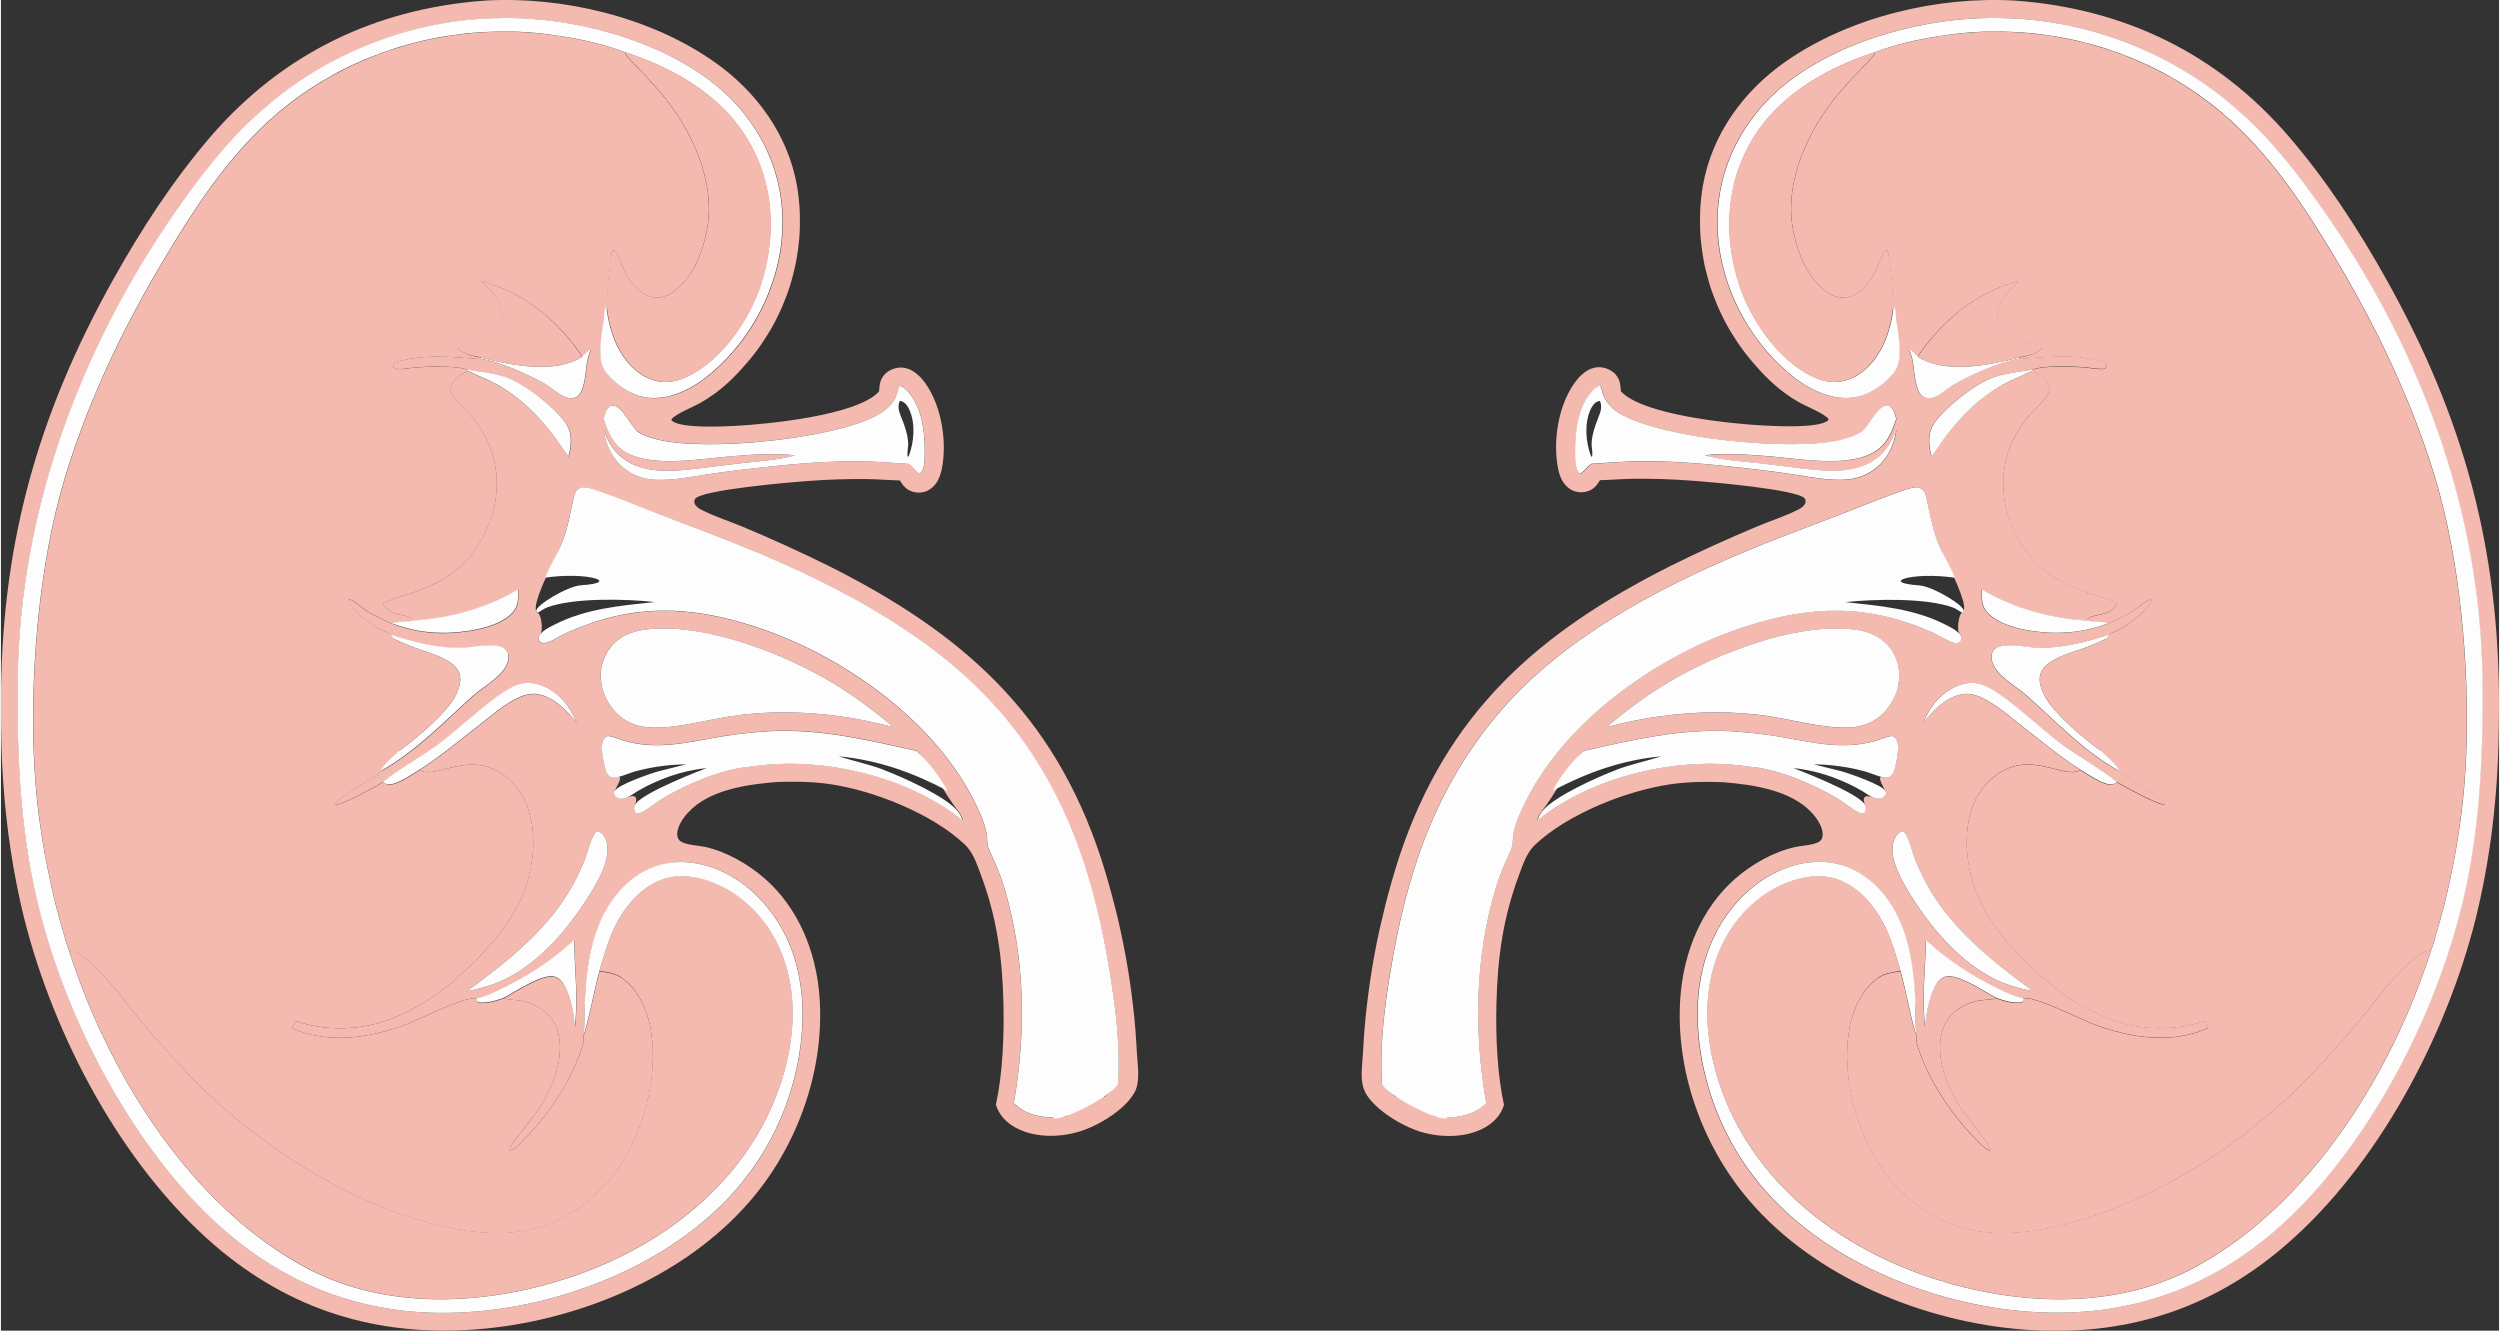 <?xml version="1.0" encoding="UTF-8"?><svg xmlns="http://www.w3.org/2000/svg" id="Page_46848021f26836" data-name="Page 4" viewBox="0 0 248.06 132.13" aria-hidden="true" width="248px" height="132px">
  <rect x="0" y="0" width="248.06" height="132.13" fill="#333333" stroke="none"/>
  <defs><linearGradient class="cerosgradient" data-cerosgradient="true" id="CerosGradient_idab62eaecf" gradientUnits="userSpaceOnUse" x1="50%" y1="100%" x2="50%" y2="0%"><stop offset="0%" stop-color="#d1d1d1"/><stop offset="100%" stop-color="#d1d1d1"/></linearGradient><linearGradient/>
    <style>
      .cls-1-6848021f26836{
        fill: #f4b9af;
      }

      .cls-2-6848021f26836{
        fill: #fdfdfd;
      }
    </style>
  </defs>
  <g>
    <path class="cls-1-6848021f26836" d="M112.8,104.57c-.04-.82-.1-1.64-.16-2.46-.07-.82-.15-1.64-.25-2.46-.1-.82-.2-1.63-.33-2.45-.12-.81-.26-1.63-.41-2.44-.15-.81-.31-1.61-.49-2.42-.17-.8-.36-1.6-.57-2.4-.2-.8-.42-1.59-.64-2.38-.23-.79-.47-1.58-.72-2.36-4.74-14.39-13.76-22.33-26.98-28.98-2.82-1.39-5.68-2.7-8.58-3.91-1.37-.57-2.84-1.03-4.15-1.71-.23-.12-.53-.33-.63-.59-.06-.15-.05-.32.03-.46.59-.92,9.7-1.69,11.38-1.8,1.9-.14,3.81-.2,5.72-.18,1.08.02,2.16.11,3.24.14.35.57.69.97,1.38,1.14.07.01.14.03.2.04.07,0,.14.01.2.02s.14,0,.2,0,.14-.01.2-.02c.07-.01.14-.02.2-.04.07-.02.13-.04.2-.06.06-.02.13-.05.19-.08.06-.03.12-.06.18-.1.72-.45,1.04-1.22,1.21-2.02.54-2.64.01-6.09-1.5-8.35-.5-.75-1.21-1.5-2.13-1.7-.58-.12-1.21.02-1.7.35-.05.04-.1.07-.15.11-.05.04-.09.08-.14.12-.04.04-.09.09-.12.14-.04.05-.07.1-.11.15-.04.05-.07.1-.1.16-.03.05-.06.11-.08.17-.02.06-.04.11-.06.17-.02.06-.03.12-.05.18-.05.25-.06.53-.09.79-2.15,2.37-11.03,3.24-14.28,3.41-1.31.07-5.37.26-6.28-.5l-.06-.14c.37-.53,2.21-1.26,2.82-1.61.54-.3,1.05-.64,1.55-1,1.23-.91,2.26-1.97,3.25-3.14.13-.15.25-.3.37-.45.12-.15.24-.3.36-.46.12-.15.23-.31.35-.47.11-.16.23-.32.33-.48.11-.16.22-.32.32-.49s.21-.33.31-.49c.1-.17.2-.33.3-.51.1-.17.19-.34.28-.51.09-.17.18-.34.27-.52.09-.17.17-.35.25-.53.08-.18.16-.35.24-.53.08-.18.15-.36.22-.54.07-.18.14-.36.21-.54.07-.18.13-.37.2-.55.06-.18.12-.37.18-.55.06-.18.11-.37.16-.56.05-.19.1-.38.15-.57.05-.19.09-.38.14-.57.04-.19.08-.38.12-.57s.07-.38.1-.58.06-.38.09-.58c.02-.19.05-.38.07-.58.02-.19.04-.39.06-.58s.03-.39.04-.58c.01-.2.02-.39.02-.58,0-.2,0-.39,0-.58s0-.39,0-.58c0-.2-.01-.39-.02-.58-.01-.2-.02-.39-.04-.58-.02-.2-.04-.39-.06-.58-.02-.19-.05-.39-.07-.58-.02-.19-.06-.38-.09-.58-.89-5.08-4.02-9.38-8.19-12.31C64.52,1.69,55.76-.4,48.05.06c-10.83.79-20.08,5.24-27.21,13.48-3.73,4.35-6.86,9.15-9.65,14.14C3.49,41.45-.07,54.5,0,70.29c.01,2.41.04,4.84.22,7.24.07,1.15.17,2.29.3,3.43.12,1.14.27,2.28.44,3.41.17,1.13.37,2.27.59,3.39.22,1.13.47,2.25.74,3.36,2.95,11.75,9.7,24.59,18.94,32.54,7.48,6.43,16.09,9.08,25.9,8.35,9.94-.74,20.72-5.13,27.3-12.8,4.71-5.48,7.4-13.03,6.85-20.28-.33-4.42-2.09-8.81-5.5-11.75-1.61-1.39-3.76-2.62-5.84-3.08-.72-.16-1.63-.16-2.3-.47-.3-.14-.46-.38-.48-.71-.06-.79.56-1.67,1.07-2.23,2.1-2.29,5.86-2.79,8.8-3.04,1.78-.06,3.58-.04,5.34.22,4.36.65,10.1,2.93,13.33,5.98.83.78,1.19,1.9,1.58,2.94,1.62,4.31,2.16,8.28,2.27,12.87.07,3.2-.07,6.91-.75,10.04.31,1.02,1.05,1.78,1.97,2.28,1.87,1.01,4.32.99,6.32.38,1.86-.56,4.58-2.18,5.5-3.93.56-1.07.27-2.71.21-3.88ZM87.31,41.06c.84-.51,1.5-1.22,1.74-2.19.05-.18.1-.34.18-.52,0-.02.02-.04.03-.06.28.11.51.27.72.49,1.44,1.51,1.78,4,1.76,6,0,.62.04,1.79-.44,2.25-.28.04-.72-.68-1.12-.93-.02-.01-.05-.03-.07-.04-1.7-.11-3.38-.26-5.08-.26-3.83-.01-7.71.4-11.52.85-1.2.14-2.4.3-3.59.49-1.52.23-3.06.53-4.6.51-1.21-.02-2.26-.28-3.24-1-1.33-.97-2-2.36-2.23-3.96.42,1.08.91,2.03,1.84,2.76,2.28,1.79,5.52,1.31,8.18.99l3.94-.48c1.63-.16,3.47-.3,5.05-.75-2.08-.23-4.28-.06-6.35.1-2.96.24-7.52,1.09-10.18-.26-1.47-.74-1.98-1.96-2.47-3.43.09-.42.23-1.05.64-1.28.94-.51,2.05,1.91,2.62,2.4.54.46,1.47.74,2.16.91,4.77,1.18,17.87-.06,22.05-2.6ZM67.96,85.61c2.99.15,5.77,1.79,7.74,3.99,3.07,3.43,4.14,7.89,3.88,12.4-.01.22-.03.44-.05.67-.02.22-.04.44-.06.67-.02.22-.05.44-.08.66-.03.22-.06.44-.1.66-.04.22-.07.44-.11.66-.04.22-.08.44-.13.65-.05.22-.09.43-.15.65-.05.22-.1.43-.16.65-.06.21-.11.43-.18.64-.06.21-.12.43-.19.64-.07.21-.14.42-.21.63-.07.21-.15.42-.22.63-.08.21-.16.42-.24.62-.08.21-.17.41-.26.62-.09.2-.18.41-.27.61-.09.2-.19.4-.28.6-.1.2-.2.4-.3.59-.1.2-.21.39-.31.59-.11.2-.22.39-.33.58-.11.19-.23.38-.34.57-.12.19-.23.38-.36.56-.12.18-.25.37-.37.55-.12.18-.25.37-.38.54-.13.18-.26.36-.4.53-.14.18-.27.35-.41.53-.14.17-.28.34-.42.52-.14.17-.29.34-.44.51-.15.17-.3.33-.45.49-.15.16-.31.32-.46.48s-.31.32-.47.47c-.16.16-.32.31-.48.46-.16.15-.33.3-.49.45-7.41,6.6-18.74,10.2-28.61,9.63-9.59-.56-17.29-4.94-23.58-12.03-7.38-8.3-12.96-20.04-15.13-30.9-1.05-5.27-1.42-10.61-1.48-15.98-.03-2.5-.02-4.98.13-7.48.92-15.4,6.72-30.2,15.51-42.8,2.49-3.57,5.13-7.04,8.4-9.94.22-.2.46-.41.68-.6.23-.2.46-.39.7-.58.23-.19.47-.38.71-.57.24-.18.48-.37.73-.55.25-.18.49-.36.74-.53s.5-.34.75-.51.51-.33.77-.49c.26-.16.52-.32.78-.47s.53-.31.79-.46c.27-.15.53-.29.8-.43.27-.14.54-.28.81-.41.27-.14.55-.27.82-.39.28-.13.55-.25.83-.37.28-.12.56-.24.84-.35.28-.11.57-.22.85-.33s.57-.21.86-.31.58-.2.86-.29c.29-.09.58-.18.87-.27.29-.09.58-.17.88-.25.3-.08.59-.15.89-.22.3-.07.59-.14.89-.2.3-.06.59-.12.89-.18s.6-.11.9-.16c.3-.05.6-.09.9-.13s.6-.08.9-.11c.3-.03.6-.06.91-.09.3-.02.6-.05.91-.06.3-.02.61-.03.91-.04s.61-.02.91-.02c.3,0,.61,0,.91,0s.61.01.91.02c.3.01.61.03.91.05,7.08.45,15.94,3.27,20.74,8.75,3.12,3.57,4.66,7.96,4.33,12.7-.36,5.19-2.96,10.22-6.88,13.61-1.72,1.49-3.98,2.78-6.33,2.58-1.61-.13-3.2-1.19-4.21-2.42s-.55-3.27-.39-4.74c-.32.23-1.05,1.88-1.18,2.33-.15.4-.29.79-.37,1.21-.16.86-.2,3.1-1.07,3.53-.32.16-.74.15-1.07.02-.69-.27-1.29-.87-1.93-1.25-1.54-.91-4.73-2.31-6.44-2.55h-.09c-2.55-.16-4.74-.48-7.31.04-.44.09-.97.15-1.33.44-.08.17-.06.17-.01.36.12.09.17.14.33.15.58.04,1.26-.11,1.85-.16,1.22-.1,4.14-.2,5.18.25,1.26.22,2.59.33,3.81.74,1.84.61,4.83,2.96,5.93,4.55.57.82.62,1.77.43,2.72-.04.21-.09.42-.14.62-.52-.68-.97-1.4-1.48-2.08-1.51-2-3.35-3.79-5.54-5.02-.97-.55-2.02-.91-3-1.43-.63.34-1.41.71-1.63,1.45-.04.14-.07.28-.11.43.01.02.02.05.03.08.38,1.04,1.48,1.84,2.18,2.68,2.65,3.19,3.11,7.36,1.38,11.13-1.45,3.17-3.67,4.93-6.88,6.1-1.1.4-2.4.68-3.41,1.25.4.63.76.87,1.5,1.05.48.11,1.08.18,1.48.49.01.1.02.05-.02.14l.06.03c3.61-.23,7.33-1.23,10.44-3.1.02.88.06,1.66-.59,2.35-1.45,1.54-4.85,1.96-6.85,1.97-1.75.01-3.43-.32-5.07-.93-.95-.39-1.87-.83-2.73-1.4-.45-.3-1.15-1-1.67-1.06l-.03.03c.28,1,2.23,2.45,3.12,2.94.3.17.97.37,1.19.59,2.26.75,4.69,1.38,7.1,1.3,1.1-.04,2.27-.35,3.35-.2.44.06.9.21,1.11.63.17.33.12.75,0,1.08-.46,1.33-2.32,2.29-3.35,3.21-2.95,2.62-5.74,5.61-9.23,7.53-.01.02-.03.03-.05.05-.71.66-4.33,2.65-4.51,3.15.11.1.06.09.18.08.7-.04,3.86-1.78,4.61-2.22,1.7-1.35,3.66-2.41,5.42-3.69,2.07-1.51,5.6-4.97,7.69-5.86.89-.38,1.8-.35,2.69.01,1.7.69,2.74,2.01,3.43,3.66-.99-1.18-2.17-2.46-3.74-2.8-.71-.15-1.37.01-2.02.31-1.43.66-2.68,1.76-3.91,2.73-1.95,1.52-3.87,3.1-5.94,4.45.03.02.06.04.09.05,1.67.88,5.2-2.34,8.75.86.84.75,1.45,1.64,1.84,2.7,1.11,2.99.56,6.61-.75,9.45-1.63,3.51-5.81,7.61-9.03,9.72-1.24.81-2.65,1.52-4.05,2.03-2.87,1.05-6.27,1.12-9.16.1-.15.23-.3.46-.42.7,3.64,1.64,7.8.99,11.42-.37,1.19-.45,6.06-2.94,7.02-2.54.78-.14,1.62-.55,2.33-.89,2.67-1.28,5.11-2.87,7.3-4.88.07,2.86.42,5.74.09,8.59-.12-1.32-.36-2.67-.93-3.88-.22-.47-.54-.92-1.06-1.08-1.18-.37-3.93,1.5-5.05,2.09.04.01.07.03.11.04.41.15.96.11,1.4.18,1.48.23,2.91,1.06,3.57,2.44.75,1.57.47,3.72-.11,5.3-.2.54-.43,1.06-.69,1.57-.26.51-.54,1.01-.85,1.49-.5.79-2.85,3.47-2.92,4.06.14.05.08.06.22,0,.47-.19.93-.75,1.29-1.11,2.38-2.4,4.41-5.45,5.56-8.65.15-.4.42-1.14.26-1.54l.07-.19c.12-.98.07-1.97.11-2.96.15-4.29.84-8.91,4.17-11.97,1.62-1.5,3.59-2.26,5.8-2.15ZM60.15,83.64c.38,1.42-.57,3.29-1.26,4.48-2.13,3.63-5.18,7.39-9.05,9.22-.82.39-1.66.63-2.54.86l-1.03.23c4.2-3.08,8.49-6.47,10.87-11.22.31-.62.6-1.24.85-1.89.34-.87.54-2.06,1.13-2.78.14.02.28.05.39.12.34.2.53.62.63.99ZM60.59,64.2c1.02-1.21,2.38-1.61,3.91-1.74.04,0,.09-.01.13-.01,5.63-.43,12.99,2.43,17.74,5.23,2.2,1.29,4.3,2.86,6.24,4.51-1.71-.42-3.47-.83-5.22-1.05-3.63-.52-7.47-.56-11.1.01-1.92.31-3.83.8-5.77,1.01-1.78.2-3.54.19-4.99-.99-.07-.06-.14-.11-.2-.17-.06-.06-.13-.12-.19-.18-.06-.06-.12-.12-.18-.19-.06-.06-.12-.13-.17-.2-.06-.07-.11-.14-.16-.21s-.1-.14-.15-.21c-.05-.07-.1-.15-.14-.22-.05-.07-.09-.15-.13-.23-.04-.08-.08-.16-.12-.23-.04-.08-.07-.16-.11-.24-.04-.08-.07-.16-.1-.25-.03-.08-.06-.16-.09-.25-.02-.09-.05-.17-.07-.25-.02-.09-.04-.17-.06-.26s-.03-.17-.05-.26c-.01-.09-.02-.17-.04-.26-.11-1.21.22-2.44,1.01-3.37ZM94.85,80.93c-5.53-4.07-13.69-5.85-20.43-4.81-2.65.17-6.32,1.75-8.6,3.1-.66.39-1.24.88-1.89,1.28-.22.14-.54.32-.81.23-.09-.03-.15-.11-.18-.2-.07-.18-.06-.38.01-.57.47-1.21-.44-.92-.83-.76-.16.07-.34.1-.52.09-.28-.02-.47-.13-.65-.33-.05-.17-.1-.25-.01-.42.31-.63.87-1.52.28-1.38-.22.05-.48.06-.69-.04-.42-.22-.55-.86-.63-1.29-.13-.64-.42-1.99.03-2.55.07-.09.19-.19.31-.21.28-.05,1.21.33,1.53.43,3.44,1.04,6.49.16,9.91-.4,1.54-.25,3.08-.39,4.63-.51,5.05-.26,9.75.86,14.62,1.96,1.18,1.05,2.86,4.48,4.12,5.96.22.27.36.64.51.96-.24-.19-.47-.37-.71-.54ZM110.92,107.64c-.4.48-.89.9-1.36,1.3-.08-3.01-1.16-10.61-2.26-13.27-.04.36.57,3.62.67,4.35.43,3.13-1.09,5.44-1.35,3.45-.9-6.99-2.04-14.03-4.71-20.6-.75-1.86-1.66-3.65-2.6-5.42h-.03c.17.57.43,1.04.64,1.57.31.79.62,1.58.9,2.38,1.16,3.13,2.04,5.95,2.8,9.22.98,4.09,1.75,8.69,2.05,12.88.18,2.44.2,4.87.21,7.32-.48.08-.98.13-1.46.14-1.45,0-2.8-.37-3.85-1.4,1.24-7.06,1.13-14.46-.94-21.35-.26-.86-.57-1.71-.94-2.54-.22-.51-.5-1.03-.67-1.55-.13-.41-.06-.92-.15-1.35-.25-1.17-.78-2.32-1.32-3.38-4.11-8.06-13.23-14.42-21.68-17.15-6.53-2.11-12.14-2.29-18.53.54-.56.25-1.09.58-1.64.85-.28.14-.76.34-1.07.18-.13-.07-.22-.18-.25-.33-.03-.18.06-.36.17-.49.36-.44.04-2.27-.3-2.11-.04-.05-.08-.09-.1-.15-.19-.54.25-1.64.45-2.16.44-1.2,1.64-3.5,2.12-4.71.6-1.52.82-3.08,1.2-4.65.1-.43.27-.57.65-.8.16-.01.33-.02.49,0,.93.08,5.99,2.17,7.37,2.7,3.27,1.25,6.57,2.45,9.79,3.82,8.54,3.6,17.63,8.45,23.79,15.53,6.68,7.68,9.55,16.49,11.14,26.4.56,3.51,1.01,7.25.76,10.81Z"/>
    <path class="cls-1-6848021f26836" d="M60.63,25.24c.05-.2.06-.29.24-.4.38.18.4.76.6,1.1.28.47.42,1,.7,1.47.54.89,1.41,1.86,2.46,2.09.73.16,1.46-.06,2.07-.47,2-1.37,3.01-4.03,3.42-6.32.87-4.83-1.64-10.04-4.73-13.63-.68-.78-1.39-1.54-2.1-2.29-.44-.46-.93-.9-1.29-1.42l.04-.15c-1.97-.76-4.11-1.24-6.2-1.58-.43-.07-.86-.14-1.29-.19s-.86-.11-1.29-.15-.86-.07-1.3-.1c-.43-.02-.87-.04-1.3-.05s-.87-.01-1.3,0c-.43,0-.87.02-1.3.05-.43.02-.87.05-1.3.09-.43.04-.86.09-1.29.14s-.86.12-1.29.19-.85.15-1.28.23-.85.18-1.27.28c-.42.1-.84.21-1.26.33-.42.12-.83.24-1.25.37-.41.13-.83.27-1.23.42s-.81.3-1.22.47c-.4.16-.8.33-1.2.51-.41.18-.81.37-1.21.57-.4.2-.8.41-1.19.62s-.78.44-1.16.67c-.38.23-.76.47-1.13.71s-.74.5-1.11.76c-.36.26-.72.53-1.07.8-.35.27-.7.55-1.04.84-.34.29-.68.58-1.01.89-4.15,3.82-7.22,8.47-10.1,13.27-3.2,5.33-5.99,10.78-8.2,16.6-1.11,2.91-2.11,5.97-2.82,9-1.95,8.24-2.66,18.74-1.95,27.19.14,1.54.32,3.07.55,4.6s.51,3.04.84,4.55c.38,1.84.84,3.65,1.39,5.45.16.54.3,1.15.52,1.67.43-.07.93.26,1.28.51,2.12,1.51,4.34,4.65,6.02,6.68,1.37,1.63,2.79,3.22,4.25,4.77,6.54,7,16.67,13.59,26.16,15.53,2.4.49,4.81.75,7.26.36,3.91-.63,7.17-2.91,9.45-6.1,2.68-3.76,4.12-9.36,3.33-13.94-.32-1.87-1.25-3.99-2.86-5.1-.69-.48-1.36-.53-2.16-.66-.02,0-.04-.01-.06-.02-.32.97-1.29,5.96-1.56,6.26l-.07.19c.15.4-.12,1.15-.26,1.54-1.16,3.19-3.18,6.24-5.56,8.65-.36.36-.82.92-1.29,1.11-.14.06-.08.05-.22,0,.06-.59,2.41-3.27,2.92-4.06.31-.48.59-.98.85-1.49.26-.51.49-1.04.69-1.57.58-1.58.86-3.73.11-5.3-.66-1.38-2.09-2.21-3.57-2.44-.44-.07-1-.03-1.4-.18-.04-.01-.07-.03-.11-.04-.58.23-1.99.66-2.58.41-.12-.05-.11-.08-.16-.19l.06-.17c-.95-.4-5.83,2.09-7.02,2.54-3.62,1.36-7.78,2.02-11.42.37.13-.24.27-.47.42-.7,2.88,1.03,6.29.95,9.16-.1,1.4-.51,2.8-1.21,4.05-2.03,3.23-2.11,7.4-6.21,9.03-9.72,1.32-2.83,1.86-6.45.75-9.45-.39-1.06-1-1.95-1.84-2.7-3.55-3.2-7.08.02-8.75-.86-.03-.02-.06-.04-.09-.05-.7.42-2.45,1.68-3.24,1.42-.15-.05-.26-.12-.37-.22-.75.44-3.91,2.18-4.61,2.22-.13,0-.07.02-.18-.08.17-.49,3.8-2.49,4.51-3.15.02-.01.03-.03.05-.05.15-.53,1.36-1.55,1.79-1.97,0-.53.5-1.46.68-2.02.08-.27.15-.54.21-.82.06-.28.1-.55.14-.84.04-.28.06-.56.07-.85.01-.28,0-.57,0-.85-.06-1.02-.31-2.05-.64-3.02-.26-.78-.94-2-.93-2.78-.16-.15-.22-.19-.29-.41-.22-.22-.89-.42-1.19-.59-.89-.49-2.83-1.94-3.12-2.94l.03-.03c.52.06,1.22.76,1.67,1.06.86.57,1.78,1.01,2.73,1.4.58-.29,1.43-.08,2.06-.29l-.06-.03c.05-.09.04-.04.02-.14-.4-.32-.99-.38-1.48-.49-.73-.17-1.1-.41-1.5-1.05,1.01-.57,2.31-.85,3.41-1.25,3.21-1.17,5.43-2.93,6.88-6.1,1.72-3.77,1.26-7.93-1.38-11.13-.7-.84-1.8-1.65-2.18-2.68-.01-.02-.02-.05-.03-.08.04-.14.07-.29.11-.43.22-.74,1-1.11,1.63-1.45v-.09c-1.06-.45-3.97-.35-5.19-.25-.58.05-1.27.2-1.85.16-.16-.01-.21-.06-.33-.15-.06-.18-.07-.18.01-.36.36-.29.89-.35,1.33-.44,2.57-.52,4.76-.2,7.31-.04h.09s.03-.1.03-.1c-.21-.09-.45-.11-.67-.16-.71-.14-1.27-.39-1.82-.87,1.33-.48,2.87-.88,3.91-1.9.38-.37.64-.84.64-1.38-.02-1.28-1.28-2.51-2.13-3.36,3.33.97,5.94,2.65,8.24,5.22.65.73,1.31,1.52,1.81,2.36.29-.23.54-.63.89-.76.14-.44.86-2.09,1.18-2.33.23-.6.04-1.44.37-2.01,0-1.2.21-3.91.48-5.1Z"/>
    <path class="cls-1-6848021f26836" d="M61.66,97.1c1.62,1.11,2.54,3.23,2.86,5.1.78,4.57-.65,10.19-3.33,13.94-2.28,3.2-5.54,5.47-9.45,6.1-2.44.39-4.85.14-7.26-.36-9.49-1.93-19.63-8.53-26.16-15.53-1.46-1.55-2.88-3.14-4.25-4.77-1.69-2.03-3.91-5.18-6.02-6.68-.35-.25-.84-.58-1.28-.51,3.88,12.22,12.19,25.62,23.88,31.66,7.81,4.04,17.37,3.54,25.52.89,8.21-2.66,15.8-7.97,19.77-15.78,2.38-4.69,3.6-10.56,1.9-15.68-1.05-3.19-3.22-5.95-6.25-7.47-1.72-.86-3.96-1.37-5.83-.73-2.23.76-3.84,2.76-4.83,4.81-.67,1.38-1.08,2.83-1.49,4.31.02,0,.04.02.06.02.79.13,1.46.18,2.16.66Z"/>
    <path class="cls-2-6848021f26836" d="M57.98,99.72c-.04.99,0,1.98-.11,2.96.27-.31,1.24-5.29,1.56-6.26.42-1.47.83-2.92,1.49-4.31,1-2.06,2.61-4.05,4.83-4.81,1.87-.64,4.11-.13,5.83.73,3.03,1.52,5.2,4.28,6.25,7.47,1.69,5.12.48,10.98-1.9,15.68-3.97,7.82-11.56,13.12-19.77,15.78-8.15,2.64-17.71,3.14-25.52-.89-11.68-6.05-20-19.44-23.88-31.67-.22-.52-.36-1.12-.52-1.67-.55-1.79-1.01-3.61-1.39-5.45-.33-1.51-.61-3.03-.84-4.55-.23-1.53-.42-3.06-.55-4.6-.71-8.45,0-18.95,1.95-27.19.71-3.03,1.71-6.09,2.82-9,2.21-5.81,5-11.27,8.2-16.6,2.88-4.8,5.95-9.45,10.09-13.27.33-.3.67-.6,1.01-.89.34-.29.69-.57,1.04-.84.35-.27.71-.54,1.07-.8s.73-.51,1.11-.76.75-.48,1.13-.71c.38-.23.77-.45,1.16-.67s.79-.42,1.19-.62c.4-.2.8-.39,1.21-.57.39-.18.8-.34,1.2-.51.4-.16.81-.32,1.22-.47.41-.15.82-.29,1.23-.42.41-.13.83-.26,1.25-.37.42-.12.84-.23,1.26-.33.42-.1.85-.2,1.27-.28.43-.09.85-.16,1.28-.23s.86-.13,1.29-.19.86-.1,1.29-.14c.43-.04.86-.07,1.3-.09.43-.02.87-.04,1.3-.05.43,0,.87,0,1.3,0,.43.01.87.02,1.3.05.43.02.87.06,1.3.1.43.04.86.09,1.29.15s.86.12,1.29.19c2.09.33,4.22.82,6.2,1.58,5.18,1.7,10.12,4.6,12.67,9.63,2.14,4.22,2.21,9.05.74,13.5-1.14,3.45-3.81,7.33-7.12,8.99-1.15.58-2.35.82-3.61.4-1.59-.53-2.79-1.9-3.51-3.38-.58-1.2-.96-2.69-1.06-4.01-.33.57-.14,1.41-.37,2.01-.16,1.47-.62,3.51.39,4.74,1.01,1.23,2.6,2.29,4.21,2.42,2.35.2,4.61-1.09,6.33-2.58,3.91-3.39,6.52-8.42,6.88-13.61.33-4.74-1.21-9.13-4.33-12.7-4.8-5.48-13.65-8.3-20.74-8.75-.3-.02-.61-.04-.91-.05s-.61-.02-.91-.02-.61,0-.91,0-.61.01-.91.02c-.3.01-.61.02-.91.04s-.61.04-.91.06-.6.05-.91.09c-.3.03-.6.07-.9.11-.3.04-.6.09-.9.13-.3.05-.6.1-.9.16s-.6.11-.89.18c-.3.06-.59.13-.89.2-.3.07-.59.15-.89.22-.3.08-.59.16-.88.25-.29.09-.58.17-.87.27-.29.09-.58.19-.86.29-.29.1-.57.2-.86.31s-.57.22-.85.33c-.28.11-.56.23-.84.35s-.55.25-.83.37c-.28.13-.55.26-.82.39-.27.14-.54.27-.81.41-.27.14-.54.28-.8.43-.27.15-.53.3-.79.46-.26.15-.52.31-.78.47-.26.16-.51.33-.77.49-.25.17-.51.34-.75.51s-.5.35-.74.53c-.25.18-.49.36-.73.55-.24.18-.48.38-.71.57-.23.19-.47.39-.7.58-.23.2-.46.4-.68.6-3.28,2.9-5.91,6.37-8.4,9.94C8.51,33.72,2.71,48.52,1.79,63.92c-.15,2.49-.16,4.98-.13,7.48.06,5.36.43,10.71,1.48,15.98,2.17,10.86,7.76,22.6,15.13,30.9,6.3,7.09,14,11.47,23.58,12.03,9.87.57,21.2-3.02,28.61-9.63.17-.15.33-.3.49-.45.16-.15.32-.3.48-.46.16-.16.32-.31.47-.47.16-.16.31-.32.46-.48.15-.16.3-.33.45-.49.15-.17.29-.33.44-.51.14-.17.28-.34.42-.52.14-.17.28-.35.41-.53.14-.18.27-.36.4-.53.13-.18.26-.36.38-.54.12-.18.25-.37.37-.55.12-.18.24-.37.36-.56.12-.19.23-.38.34-.57.11-.19.22-.38.33-.58s.21-.39.31-.59c.1-.2.2-.39.3-.59.1-.2.19-.4.28-.6.09-.2.18-.41.27-.61.09-.2.17-.41.26-.62.08-.21.16-.41.24-.62.08-.21.15-.42.22-.63.07-.21.14-.42.21-.63s.13-.42.19-.64c.06-.21.12-.43.18-.64.06-.21.11-.43.16-.65.05-.22.1-.43.15-.65s.09-.43.13-.65c.04-.22.08-.44.11-.66.04-.22.07-.44.1-.66.03-.22.06-.44.08-.66.02-.22.05-.44.06-.67.02-.22.04-.44.05-.67.26-4.51-.81-8.97-3.88-12.4-1.97-2.2-4.74-3.84-7.74-3.99-2.22-.11-4.18.64-5.81,2.14-3.32,3.07-4.01,7.69-4.16,11.98Z"/>
    <path class="cls-1-6848021f26836" d="M63.3,6.78c.71.75,1.43,1.51,2.1,2.29,3.09,3.59,5.6,8.8,4.73,13.63-.41,2.29-1.42,4.95-3.42,6.32-.61.42-1.33.63-2.07.47-1.06-.23-1.92-1.2-2.46-2.09-.28-.46-.43-1-.7-1.47-.2-.34-.22-.92-.6-1.1-.18.11-.2.2-.24.4-.26,1.19-.48,3.91-.48,5.1.1,1.32.48,2.82,1.06,4.01.72,1.48,1.92,2.84,3.51,3.38,1.25.42,2.46.18,3.61-.4,3.31-1.66,5.98-5.54,7.12-8.99,1.47-4.45,1.4-9.28-.74-13.5-2.55-5.03-7.49-7.93-12.67-9.63l-.04.15c.36.52.86.96,1.29,1.42Z"/>
    <path class="cls-1-6848021f26836" d="M45.12,69.12c.35-.67.65-1.52.39-2.27-.49-1.43-3.18-2.07-4.44-2.53-.71-.26-1.39-.57-2.07-.89-.01.78.67,2,.93,2.78.33.96.58,2,.64,3.02.01.28.01.57,0,.85-.01.28-.03.57-.07.85-.04.28-.08.56-.14.84-.06.28-.13.55-.21.82-.17.56-.68,1.49-.68,2.02,1.65-1.17,4.7-3.73,5.63-5.48Z"/>
    <path class="cls-2-6848021f26836" d="M39.01,63.42c.68.33,1.36.63,2.07.89,1.26.47,3.94,1.1,4.44,2.53.26.75-.04,1.6-.39,2.27-.93,1.75-3.98,4.32-5.63,5.48-.44.42-1.64,1.44-1.79,1.97,3.49-1.93,6.28-4.91,9.23-7.53,1.03-.91,2.89-1.87,3.35-3.21.12-.34.16-.75,0-1.08-.22-.42-.67-.57-1.11-.63-1.08-.15-2.25.16-3.35.2-2.4.08-4.83-.55-7.1-1.3.07.22.12.26.29.41Z"/>
    <path class="cls-1-6848021f26836" d="M57.71,35.44c-.51-.85-1.16-1.63-1.81-2.36-2.3-2.58-4.91-4.25-8.24-5.22.85.85,2.11,2.08,2.13,3.36,0,.54-.26,1.01-.64,1.38-1.03,1.02-2.58,1.42-3.91,1.9.55.49,1.1.73,1.82.87.22.04.47.06.67.16l.12.03c2.99.73,7.11,1.57,9.86-.12Z"/>
    <path class="cls-2-6848021f26836" d="M57.71,35.44c-2.76,1.7-6.86.85-9.86.12l-.12-.03-.03.11c1.71.23,4.91,1.64,6.44,2.55.64.38,1.24.98,1.93,1.25.33.13.75.14,1.07-.02.87-.43.91-2.67,1.07-3.53.08-.42.21-.81.37-1.21-.34.14-.59.53-.89.76Z"/>
    <path class="cls-2-6848021f26836" d="M99.02,70.44c-6.16-7.07-15.25-11.93-23.79-15.53-3.23-1.36-6.52-2.56-9.79-3.82-1.37-.53-6.44-2.62-7.37-2.7-.16-.01-.33,0-.49,0-.37.23-.54.36-.65.8-.38,1.57-.59,3.14-1.2,4.65-.48,1.21-1.22,2.3-1.68,3.52,4.17-.61,7.63.49,3.52.76-1.33.09-4.6,2.05-4.41,2.59.02.07.06.1.1.15.34-.16.64-.42.99-.55,2.65-.98,7.83-.84,10.67-.53-3.38.36-6.8.65-9.88,2.21-.5.25-1.12.54-1.48.98-.11.13-.2.32-.17.49.02.15.12.26.25.33.31.16.79-.04,1.07-.18.55-.27,1.08-.6,1.64-.85,6.38-2.83,11.99-2.66,18.53-.54,8.45,2.73,17.57,9.09,21.68,17.15.54,1.06,1.07,2.21,1.32,3.38.09.43.02.94.15,1.35.17.52.45,1.04.67,1.55.36.83.68,1.67.94,2.54,2.07,6.89,2.18,14.29.94,21.35,1.05,1.04,2.4,1.41,3.85,1.4.35.74,5.96-2.11,6.5-3.31.24-3.55-.21-7.29-.77-10.8-1.58-9.92-4.45-18.72-11.13-26.4Z"/>
    <path class="cls-2-6848021f26836" d="M59.66,68.08c.02.09.04.17.06.26.02.09.05.17.07.25.02.09.05.17.09.25.03.08.06.16.1.25.04.08.07.16.11.24.04.08.08.16.12.23.04.08.09.15.13.23.05.07.09.15.14.22s.1.15.15.21c.05.07.11.14.16.21.06.07.11.14.17.2.06.06.12.13.18.19.06.06.12.12.19.18.06.06.13.12.2.17,1.46,1.18,3.21,1.18,4.99.99,1.93-.21,3.84-.7,5.77-1.01,3.63-.58,7.46-.53,11.1-.01,1.75.22,3.5.63,5.22,1.05-1.94-1.65-4.05-3.22-6.24-4.51-4.75-2.8-12.11-5.67-17.74-5.23-.04,0-.09.01-.13.01-1.52.12-2.88.53-3.91,1.74-.79.93-1.13,2.16-1.01,3.36.01.09.02.17.04.26.01.1.02.18.04.27Z"/>
    <path class="cls-2-6848021f26836" d="M87.66,76.44c-1.46-.55-3-.87-4.48-1.34,3.92.37,7.36,1.6,10.82,3.43-.75-1.37-1.9-2.91-3.08-3.96-4.87-1.09-9.57-2.22-14.62-1.96-1.55.11-3.1.25-4.63.51-3.42.56-6.47,1.44-9.91.4-.32-.1-1.25-.48-1.53-.43-.12.02-.23.12-.31.21-.46.56-.16,1.91-.03,2.55.09.43.21,1.07.63,1.29.21.11.47.1.69.04.59-.14,1.15-.4,1.73-.57,1.61-.45,3.43-.7,5.1-.71-.04.02-1.91.47-2.75.69-.74.2-4.05,1.34-4.37,1.97-.09.17-.04.25.01.42.19.2.37.31.65.33.17.01.36-.02.52-.09.39-.16.77-.45,1.13-.67.57-.33,1.15-.63,1.75-.89,1.63-.73,3.32-1.21,5.1-1.39-.03.01-6.68,2.5-7.15,3.71-.07.18-.08.38-.01.57.04.09.09.17.18.2.27.08.59-.1.81-.23.65-.4,1.24-.89,1.89-1.28,2.28-1.36,5.95-2.93,8.6-3.1,6.74-1.05,14.9.74,20.43,4.81.24.17.47.36.69.55-.14-.32-.28-.69-.51-.96-1.24-1.49-5.52-3.4-7.36-4.09Z"/>
    <path class="cls-2-6848021f26836" d="M63.11,42.74c-.57-.49-1.69-2.91-2.62-2.4-.41.22-.55.86-.64,1.28.48,1.47,1,2.7,2.47,3.43,2.67,1.34,7.23.49,10.18.26,2.08-.17,4.28-.34,6.35-.1-1.58.45-3.42.58-5.05.75l-3.94.48c-2.67.32-5.9.8-8.18-.99-.93-.73-1.42-1.68-1.84-2.76.23,1.59.91,2.98,2.23,3.96.98.72,2.04.99,3.24,1,1.54.02,3.08-.27,4.6-.51,1.2-.19,2.39-.35,3.59-.49,3.8-.45,7.68-.86,11.52-.85,1.7,0,3.38.16,5.08.26.02.01.05.03.07.04.4.25.84.97,1.12.93.48-.47.43-1.63.44-2.25.02-2-.32-4.49-1.76-6-.21-.22-.43-.37-.72-.49,0,.02-.02.04-.03.06-.08.17-.13.33-.18.52-.23.97-.9,1.68-1.74,2.19-4.18,2.54-17.28,3.79-22.05,2.6-.69-.17-1.61-.44-2.16-.91ZM89.26,39.81c.08.01.15.02.22.05.33.12.59.51.72.81.63,1.41.48,3.18-.04,4.59l-.1.12c-.13-.37.05-.95.03-1.36-.05-.89-.33-1.72-.67-2.54-.23-.57-.42-1.07-.17-1.67Z"/>
    <path class="cls-2-6848021f26836" d="M59.12,82.54c-.59.72-.8,1.91-1.13,2.78-.25.64-.55,1.27-.85,1.89-2.38,4.76-6.68,8.14-10.87,11.22l1.03-.23c.87-.23,1.72-.47,2.54-.86,3.87-1.82,6.92-5.59,9.05-9.22.7-1.18,1.64-3.06,1.26-4.48-.1-.37-.3-.78-.63-.99-.12-.07-.26-.09-.39-.12Z"/>
    <path class="cls-2-6848021f26836" d="M41.56,76.44c2.07-1.34,3.99-2.93,5.94-4.45,1.23-.96,2.48-2.07,3.91-2.73.65-.3,1.31-.46,2.02-.31,1.57.34,2.76,1.61,3.74,2.8-.69-1.65-1.73-2.97-3.43-3.66-.89-.36-1.8-.39-2.69-.01-2.09.9-5.62,4.35-7.69,5.86-1.76,1.28-3.72,2.34-5.42,3.69.11.11.22.18.37.22.8.26,2.54-1,3.24-1.41Z"/>
    <path class="cls-2-6848021f26836" d="M43.91,62.84c1.99-.01,5.4-.43,6.85-1.97.65-.69.61-1.47.59-2.35-3.1,1.87-6.83,2.87-10.44,3.1-.64.21-1.48,0-2.06.29,1.64.6,3.32.94,5.07.92Z"/>
    <path class="cls-2-6848021f26836" d="M47.37,99.48c.59.25,2.01-.18,2.58-.41,1.12-.59,3.86-2.46,5.05-2.09.52.16.83.61,1.06,1.08.57,1.21.81,2.56.93,3.88.33-2.85-.02-5.73-.09-8.59-2.18,2.01-4.62,3.6-7.3,4.88-.71.34-1.55.76-2.33.89l-.06.17c.05.1.04.14.16.18Z"/>
    <path class="cls-2-6848021f26836" d="M49.33,38.23c2.2,1.23,4.03,3.02,5.54,5.02.51.68.96,1.4,1.48,2.08.05-.21.1-.41.14-.62.18-.95.14-1.9-.43-2.72-1.1-1.59-4.1-3.94-5.93-4.55-1.22-.41-2.55-.52-3.81-.74v.09c.99.52,2.03.89,3.01,1.43Z"/>
  </g>
  <g>
    <path class="cls-1-6848021f26836" d="M135.46,108.45c.92,1.74,3.65,3.36,5.5,3.93,2,.6,4.45.63,6.32-.38.92-.5,1.66-1.26,1.97-2.28-.68-3.13-.83-6.84-.75-10.04.11-4.59.65-8.56,2.27-12.87.39-1.04.75-2.16,1.58-2.94,3.24-3.04,8.97-5.32,13.33-5.98,1.76-.26,3.56-.29,5.34-.22,2.94.25,6.7.76,8.8,3.04.51.56,1.13,1.44,1.07,2.23-.02.33-.18.58-.48.71-.67.3-1.58.31-2.3.47-2.08.46-4.23,1.69-5.84,3.08-3.4,2.94-5.16,7.33-5.5,11.75-.55,7.24,2.14,14.8,6.85,20.28,6.58,7.66,17.36,12.05,27.3,12.8,9.81.73,18.43-1.91,25.9-8.35,9.24-7.95,15.99-20.79,18.94-32.54.27-1.12.52-2.24.74-3.36.22-1.13.42-2.26.59-3.39.17-1.13.32-2.27.44-3.41.12-1.14.22-2.28.3-3.43.17-2.4.21-4.83.22-7.24.07-15.78-3.49-28.83-11.2-42.6-2.79-4.99-5.92-9.79-9.65-14.14C220.08,5.3,210.84.85,200.01.06c-7.7-.46-16.47,1.63-22.82,6.07-4.18,2.93-7.3,7.22-8.19,12.31-.03.19-.06.38-.09.58-.02.19-.05.39-.07.58-.02.19-.04.38-.06.58-.01.2-.03.39-.04.58-.01.2-.02.39-.02.58,0,.2,0,.39,0,.58s0,.39,0,.58c0,.2.01.39.02.58.01.2.02.39.04.58s.04.39.06.58c.02.2.05.39.07.58.02.19.05.38.09.58s.07.38.1.58.07.38.12.57c.04.19.09.38.14.57.05.19.1.38.15.57.05.18.11.37.16.56.06.18.11.37.18.55.06.18.13.37.2.55.07.18.14.36.21.54.07.18.15.36.22.54.08.18.16.36.24.53.08.18.17.35.25.53.09.17.17.35.27.52.09.17.18.34.28.51.1.17.2.34.3.51.1.17.2.33.31.49s.21.33.32.49c.11.16.22.32.33.48.11.16.23.32.35.47.12.16.24.31.36.46.12.15.25.3.37.45.99,1.17,2.01,2.23,3.25,3.14.5.37,1.01.7,1.55,1,.62.35,2.45,1.07,2.82,1.61l-.06.14c-.91.76-4.97.57-6.28.5-3.26-.16-12.14-1.04-14.28-3.41-.03-.26-.04-.53-.09-.79-.01-.06-.03-.12-.05-.18-.02-.06-.04-.12-.06-.17-.02-.06-.05-.11-.08-.17-.03-.06-.06-.11-.1-.16-.04-.05-.07-.1-.11-.15-.04-.05-.08-.1-.12-.14-.05-.04-.09-.09-.14-.12-.05-.04-.1-.07-.15-.11-.49-.33-1.12-.48-1.7-.35-.92.19-1.63.95-2.13,1.7-1.52,2.26-2.04,5.7-1.5,8.35.16.8.49,1.57,1.21,2.02.06.04.12.07.18.1.06.03.12.06.19.08.06.02.13.05.2.06.06.02.13.03.2.04.07.01.14.02.2.02s.14,0,.2,0,.14-.01.2-.02c.07,0,.14-.02.2-.04.69-.16,1.02-.57,1.38-1.14,1.08-.02,2.16-.12,3.24-.14,1.91-.02,3.81.04,5.72.18,1.68.11,10.79.88,11.38,1.8.09.14.09.31.03.46-.1.26-.39.47-.63.59-1.32.68-2.79,1.13-4.15,1.71-2.9,1.21-5.76,2.51-8.58,3.91-13.22,6.65-22.24,14.6-26.98,28.98-.25.78-.49,1.57-.72,2.36-.23.79-.44,1.59-.64,2.38-.2.8-.39,1.6-.57,2.4-.18.81-.34,1.61-.49,2.42-.15.81-.28,1.62-.41,2.44-.12.81-.23,1.63-.33,2.45-.1.82-.18,1.64-.25,2.46-.07.82-.12,1.64-.16,2.46-.06,1.17-.36,2.81.21,3.88ZM182.8,43.66c.68-.17,1.61-.45,2.16-.91.57-.49,1.69-2.91,2.62-2.4.41.22.55.86.64,1.28-.48,1.47-1,2.7-2.47,3.43-2.67,1.34-7.22.49-10.18.26-2.07-.17-4.28-.34-6.35-.1,1.58.45,3.42.59,5.05.75l3.94.48c2.67.32,5.9.8,8.18-.99.93-.73,1.42-1.68,1.84-2.76-.23,1.59-.91,2.98-2.23,3.96-.98.72-2.04.99-3.24,1-1.54.02-3.08-.27-4.6-.51-1.2-.19-2.39-.35-3.59-.49-3.8-.45-7.68-.87-11.52-.85-1.7,0-3.38.15-5.08.26-.02.01-.05.03-.07.04-.4.25-.84.97-1.12.93-.48-.47-.43-1.63-.44-2.25-.02-2,.32-4.49,1.76-6,.21-.22.43-.37.72-.49.01.02.02.04.03.06.08.17.13.33.18.52.24.97.9,1.68,1.74,2.19,4.18,2.54,17.27,3.78,22.05,2.6ZM185.9,87.76c3.33,3.06,4.02,7.68,4.17,11.97.04.99,0,1.98.11,2.96l.07.19c-.15.4.12,1.15.26,1.54,1.16,3.19,3.18,6.24,5.56,8.65.36.36.82.92,1.29,1.11.14.06.08.05.22,0-.07-.59-2.42-3.27-2.92-4.06-.31-.48-.59-.98-.85-1.49-.26-.51-.49-1.03-.69-1.57-.58-1.58-.86-3.73-.11-5.3.67-1.38,2.09-2.21,3.57-2.44.44-.07,1-.03,1.4-.18.04-.01.07-.03.11-.04-1.12-.59-3.86-2.46-5.05-2.09-.52.16-.83.61-1.06,1.08-.57,1.21-.81,2.56-.93,3.88-.33-2.85.02-5.74.09-8.59,2.19,2.02,4.62,3.6,7.3,4.88.71.34,1.55.76,2.33.89.96-.4,5.83,2.09,7.02,2.54,3.62,1.36,7.78,2.02,11.42.37-.12-.24-.27-.47-.42-.7-2.88,1.03-6.29.95-9.16-.1-1.4-.51-2.8-1.22-4.05-2.03-3.23-2.11-7.4-6.21-9.03-9.72-1.32-2.83-1.86-6.46-.75-9.45.39-1.06,1-1.95,1.84-2.7,3.55-3.2,7.07.02,8.75-.86.03-.02.06-.04.09-.05-2.07-1.35-3.99-2.93-5.94-4.45-1.23-.96-2.48-2.07-3.91-2.73-.65-.3-1.31-.46-2.02-.31-1.57.34-2.75,1.62-3.74,2.8.69-1.65,1.72-2.97,3.43-3.66.89-.36,1.8-.39,2.69-.01,2.09.9,5.62,4.35,7.69,5.86,1.76,1.28,3.72,2.34,5.42,3.69.76.44,3.92,2.18,4.61,2.22.13.01.07.02.18-.08-.17-.49-3.8-2.49-4.51-3.15-.01-.02-.03-.03-.05-.05-3.49-1.93-6.28-4.91-9.23-7.53-1.03-.91-2.89-1.87-3.35-3.21-.12-.34-.16-.76,0-1.08.22-.42.68-.57,1.11-.63,1.08-.15,2.25.16,3.35.2,2.4.07,4.83-.55,7.1-1.3.22-.22.89-.42,1.19-.59.89-.49,2.83-1.94,3.12-2.94l-.03-.03c-.52.06-1.22.76-1.67,1.06-.86.57-1.78,1-2.73,1.4-1.64.6-3.32.94-5.07.93-1.99-.01-5.4-.43-6.85-1.97-.65-.69-.61-1.47-.59-2.35,3.1,1.87,6.83,2.87,10.44,3.1l.06-.03c-.05-.09-.04-.04-.02-.14.4-.32.99-.38,1.48-.49.73-.17,1.1-.41,1.5-1.05-1.01-.57-2.31-.85-3.41-1.25-3.21-1.17-5.43-2.93-6.88-6.1-1.72-3.77-1.26-7.93,1.38-11.13.7-.84,1.81-1.64,2.18-2.68.01-.02.02-.05.03-.08-.04-.14-.07-.28-.11-.43-.22-.74-1-1.11-1.63-1.45-.98.52-2.02.89-3,1.43-2.2,1.23-4.04,3.02-5.54,5.02-.51.68-.96,1.41-1.48,2.08-.05-.21-.1-.41-.14-.62-.18-.95-.14-1.9.43-2.72,1.1-1.59,4.1-3.94,5.93-4.55,1.22-.41,2.55-.52,3.81-.74,1.05-.45,3.96-.35,5.18-.25.59.05,1.27.2,1.85.16.16-.01.21-.06.33-.15.05-.18.07-.18-.01-.36-.36-.29-.89-.35-1.33-.44-2.57-.52-4.76-.2-7.31-.04h-.09c-1.71.24-4.91,1.64-6.44,2.55-.64.38-1.24.98-1.93,1.25-.33.13-.75.14-1.07-.02-.87-.43-.91-2.67-1.07-3.53-.08-.42-.21-.81-.37-1.21-.14-.44-.86-2.09-1.18-2.33.16,1.47.62,3.51-.39,4.74s-2.6,2.29-4.21,2.42c-2.35.2-4.61-1.09-6.33-2.58-3.91-3.39-6.52-8.42-6.88-13.61-.32-4.74,1.21-9.13,4.33-12.7,4.8-5.48,13.65-8.3,20.74-8.75.3-.02.61-.04.91-.05.3-.01.61-.02.91-.02s.61,0,.91,0c.3,0,.61,0,.91.02s.61.02.91.04c.31.02.61.04.91.06.3.03.6.06.91.09.3.03.6.07.9.11s.6.08.9.13c.3.05.6.1.9.16s.59.11.89.18c.3.06.59.13.89.2.3.07.59.15.89.22.3.08.59.16.88.25.29.09.58.17.87.27.29.09.58.19.86.29s.57.2.86.31.57.22.85.33c.28.11.56.23.84.35.28.12.55.25.83.37.27.13.55.26.82.39.27.13.54.27.81.41.27.14.53.28.8.43.26.15.53.3.79.46s.52.31.78.47c.26.16.52.33.77.49s.51.34.75.51.49.35.74.53c.25.18.49.36.73.55.24.18.48.37.71.57.24.19.47.38.7.58.23.2.46.4.68.6,3.28,2.9,5.91,6.37,8.4,9.94,8.79,12.6,14.59,27.4,15.51,42.8.15,2.49.16,4.98.13,7.48-.06,5.36-.43,10.71-1.48,15.98-2.17,10.86-7.76,22.6-15.13,30.9-6.3,7.09-14,11.47-23.58,12.03-9.87.57-21.19-3.02-28.61-9.63-.17-.15-.33-.3-.49-.45-.16-.15-.32-.3-.48-.46-.16-.15-.32-.31-.47-.47s-.31-.32-.46-.48c-.15-.16-.3-.33-.45-.49-.15-.17-.3-.33-.44-.51-.14-.17-.28-.34-.42-.52-.14-.17-.28-.35-.41-.53-.14-.17-.27-.35-.4-.53-.13-.18-.26-.36-.38-.54-.12-.18-.25-.37-.37-.55-.12-.18-.24-.37-.36-.56-.11-.19-.23-.38-.34-.57-.11-.19-.22-.38-.33-.58-.11-.19-.21-.39-.31-.59-.1-.2-.2-.39-.3-.59-.1-.2-.19-.4-.28-.6-.09-.2-.18-.41-.27-.61-.09-.2-.17-.41-.26-.62-.08-.21-.16-.41-.24-.62-.08-.21-.15-.42-.22-.63-.07-.21-.14-.42-.21-.63-.07-.21-.13-.42-.19-.64-.06-.21-.12-.43-.18-.64-.06-.22-.11-.43-.16-.65-.05-.22-.1-.43-.15-.65-.05-.22-.09-.44-.13-.65-.04-.22-.08-.44-.11-.66-.04-.22-.07-.44-.1-.66-.03-.22-.06-.44-.08-.66-.02-.22-.05-.44-.06-.67-.02-.22-.03-.44-.05-.67-.26-4.51.82-8.97,3.88-12.4,1.97-2.2,4.74-3.83,7.74-3.99,2.22-.11,4.18.64,5.8,2.15ZM188.54,82.66c.12-.07.26-.1.39-.12.59.72.8,1.91,1.13,2.78.25.64.55,1.27.85,1.89,2.38,4.76,6.67,8.14,10.87,11.22l-1.03-.23c-.87-.23-1.72-.47-2.54-.86-3.87-1.82-6.92-5.59-9.05-9.22-.7-1.18-1.64-3.06-1.26-4.48.1-.37.3-.78.63-.99ZM188.48,67.57c-.01.09-.02.17-.04.26-.01.09-.03.17-.05.26s-.04.17-.06.26c-.02.09-.05.17-.07.25-.03.09-.06.17-.09.25-.03.08-.06.16-.1.25-.03.08-.07.16-.11.24-.04.08-.08.16-.12.23-.04.08-.09.15-.13.23-.05.07-.09.15-.14.22-.05.07-.1.14-.15.21s-.11.14-.16.21c-.06.07-.11.14-.17.2-.06.06-.12.13-.18.19-.06.06-.13.12-.19.18-.06.06-.13.11-.2.17-1.46,1.18-3.21,1.18-4.99.99-1.94-.21-3.84-.7-5.77-1.01-3.63-.58-7.46-.53-11.1-.01-1.75.22-3.51.63-5.22,1.05,1.94-1.65,4.04-3.22,6.24-4.51,4.75-2.8,12.11-5.67,17.74-5.23.05,0,.09.01.13.01,1.53.13,2.88.53,3.91,1.74.79.93,1.13,2.16,1.01,3.37ZM152.5,81.48c.15-.32.28-.69.51-.96,1.25-1.48,2.93-4.91,4.12-5.96,4.87-1.09,9.57-2.22,14.62-1.96,1.55.11,3.1.25,4.63.51,3.42.56,6.47,1.44,9.91.4.32-.1,1.25-.48,1.53-.43.12.02.23.12.31.21.45.56.16,1.91.03,2.55-.09.43-.21,1.07-.63,1.29-.21.11-.47.1-.69.04-.58-.14-.03.76.28,1.38.08.17.04.25-.01.42-.19.2-.37.31-.65.33-.17.01-.36-.02-.52-.09-.39-.16-1.3-.44-.83.76.07.18.09.38.01.57-.04.09-.09.17-.18.2-.26.08-.59-.1-.81-.23-.65-.4-1.23-.89-1.89-1.28-2.28-1.36-5.95-2.93-8.6-3.1-6.74-1.05-14.9.74-20.43,4.81-.24.17-.47.36-.71.54ZM137.9,96.84c1.59-9.91,4.46-18.72,11.14-26.4,6.16-7.07,15.25-11.93,23.79-15.53,3.23-1.36,6.52-2.57,9.79-3.82,1.37-.53,6.43-2.62,7.37-2.7.16-.01.33,0,.49,0,.38.23.55.37.65.8.38,1.57.59,3.14,1.2,4.65.48,1.21,1.69,3.52,2.12,4.71.2.52.64,1.61.45,2.16-.02.07-.06.1-.1.15-.34-.16-.66,1.67-.3,2.11.11.13.2.32.17.49-.02.15-.12.26-.25.33-.31.16-.79-.04-1.07-.18-.55-.27-1.08-.6-1.64-.85-6.38-2.83-11.99-2.66-18.53-.54-8.45,2.73-17.57,9.09-21.68,17.15-.54,1.06-1.07,2.21-1.32,3.38-.09.43-.02.94-.15,1.35-.17.52-.45,1.04-.67,1.55-.36.83-.68,1.67-.94,2.54-2.07,6.89-2.18,14.29-.94,21.35-1.05,1.04-2.4,1.41-3.85,1.4-.48,0-.98-.05-1.46-.14,0-2.44.03-4.88.21-7.32.31-4.19,1.07-8.79,2.05-12.88.75-3.27,1.64-6.09,2.8-9.22.29-.8.59-1.59.9-2.38.22-.53.47-1.01.64-1.56h-.03c-.94,1.76-1.85,3.55-2.6,5.41-2.67,6.57-3.81,13.61-4.71,20.6-.26,1.98-1.78-.32-1.35-3.45.1-.73.71-3.98.67-4.35-1.1,2.67-2.18,10.26-2.26,13.27-.47-.41-.96-.82-1.36-1.3-.24-3.55.21-7.29.76-10.81Z"/>
    <path class="cls-1-6848021f26836" d="M187.43,25.24c-.05-.2-.06-.29-.24-.4-.38.18-.4.76-.6,1.1-.28.47-.42,1-.7,1.47-.54.89-1.41,1.86-2.46,2.09-.73.16-1.46-.06-2.07-.47-2-1.37-3.01-4.03-3.42-6.32-.87-4.83,1.64-10.04,4.73-13.63.68-.78,1.39-1.54,2.1-2.29.44-.46.93-.9,1.29-1.42l-.04-.15c1.97-.76,4.11-1.24,6.2-1.58.43-.07.86-.14,1.29-.19s.86-.11,1.29-.15.86-.07,1.3-.1c.43-.02.87-.04,1.3-.05s.87-.01,1.3,0c.43,0,.87.02,1.3.05.43.02.87.05,1.3.09.43.04.86.09,1.29.14s.86.12,1.29.19.85.15,1.28.23.85.18,1.27.28c.42.1.84.21,1.26.33.42.12.83.24,1.25.37.41.13.83.27,1.23.42s.81.3,1.22.47c.4.16.8.33,1.2.51.41.18.81.37,1.21.57.4.2.8.41,1.19.62s.78.44,1.16.67c.38.23.76.47,1.13.71s.74.5,1.11.76c.36.26.72.53,1.07.8.35.27.7.55,1.04.84.34.29.68.58,1.01.89,4.15,3.82,7.22,8.47,10.1,13.27,3.2,5.33,5.99,10.78,8.2,16.6,1.11,2.91,2.11,5.97,2.82,9,1.95,8.24,2.66,18.74,1.95,27.19-.14,1.54-.32,3.07-.55,4.6s-.51,3.04-.84,4.55c-.38,1.84-.84,3.65-1.39,5.45-.16.54-.3,1.15-.52,1.67-.43-.07-.93.26-1.28.51-2.12,1.51-4.34,4.65-6.02,6.68-1.37,1.63-2.79,3.22-4.25,4.77-6.54,7-16.67,13.59-26.16,15.53-2.4.49-4.81.75-7.26.36-3.91-.63-7.17-2.91-9.45-6.1-2.68-3.76-4.12-9.36-3.33-13.94.32-1.87,1.25-3.99,2.86-5.1.69-.48,1.36-.53,2.16-.66.02,0,.04-.01.06-.02.32.97,1.29,5.96,1.56,6.26l.07.19c-.15.4.12,1.15.26,1.54,1.16,3.19,3.18,6.24,5.56,8.65.36.36.82.92,1.29,1.11.14.06.08.05.22,0-.06-.59-2.41-3.27-2.92-4.06-.31-.48-.59-.98-.85-1.49-.26-.51-.49-1.04-.69-1.57-.58-1.58-.86-3.73-.11-5.3.66-1.38,2.09-2.21,3.57-2.44.44-.07,1-.03,1.4-.18.04-.01.07-.03.11-.04.58.23,1.99.66,2.58.41.12-.05.11-.08.16-.19l-.06-.17c.95-.4,5.83,2.09,7.02,2.54,3.62,1.36,7.78,2.02,11.42.37-.13-.24-.27-.47-.42-.7-2.88,1.03-6.29.95-9.16-.1-1.4-.51-2.8-1.21-4.05-2.03-3.23-2.11-7.4-6.21-9.03-9.72-1.32-2.83-1.86-6.45-.75-9.45.39-1.06,1-1.95,1.84-2.7,3.55-3.2,7.08.02,8.75-.86.03-.02.06-.04.09-.05.7.42,2.45,1.68,3.24,1.42.15-.05.26-.12.37-.22.75.44,3.91,2.18,4.61,2.22.13,0,.07.02.18-.08-.17-.49-3.8-2.49-4.51-3.15-.02-.01-.03-.03-.05-.05-.15-.53-1.36-1.55-1.79-1.97,0-.53-.5-1.46-.68-2.02-.08-.27-.15-.54-.21-.82-.06-.28-.1-.55-.14-.84-.04-.28-.06-.56-.07-.85-.01-.28,0-.57,0-.85.06-1.02.31-2.05.64-3.02.26-.78.94-2,.93-2.78.16-.15.22-.19.29-.41.22-.22.89-.42,1.19-.59.89-.49,2.83-1.94,3.12-2.94l-.03-.03c-.52.06-1.22.76-1.67,1.06-.86.57-1.78,1.01-2.73,1.4-.58-.29-1.43-.08-2.06-.29l.06-.03c-.05-.09-.04-.04-.02-.14.4-.32.99-.38,1.48-.49.73-.17,1.1-.41,1.5-1.05-1.01-.57-2.31-.85-3.41-1.25-3.21-1.17-5.43-2.93-6.88-6.1-1.72-3.77-1.26-7.93,1.38-11.13.7-.84,1.8-1.65,2.18-2.68.01-.02.02-.05.03-.08-.04-.14-.07-.29-.11-.43-.22-.74-1-1.11-1.63-1.45v-.09c1.06-.45,3.97-.35,5.19-.25.58.05,1.27.2,1.85.16.16-.01.21-.06.33-.15.06-.18.07-.18-.01-.36-.36-.29-.89-.35-1.33-.44-2.57-.52-4.76-.2-7.31-.04h-.09s-.03-.1-.03-.1c.21-.09.45-.11.67-.16.71-.14,1.27-.39,1.82-.87-1.33-.48-2.87-.88-3.91-1.9-.38-.37-.64-.84-.64-1.38.02-1.28,1.28-2.51,2.13-3.36-3.33.97-5.94,2.65-8.24,5.22-.65.73-1.31,1.52-1.81,2.36-.29-.23-.54-.63-.89-.76-.14-.44-.86-2.09-1.18-2.33-.23-.6-.04-1.44-.37-2.01,0-1.2-.21-3.91-.48-5.1Z"/>
    <path class="cls-1-6848021f26836" d="M186.4,97.1c-1.62,1.11-2.54,3.23-2.86,5.1-.78,4.57.65,10.19,3.33,13.94,2.28,3.2,5.54,5.47,9.45,6.1,2.44.39,4.85.14,7.26-.36,9.49-1.93,19.63-8.53,26.16-15.53,1.46-1.55,2.88-3.14,4.25-4.77,1.69-2.03,3.91-5.18,6.02-6.68.35-.25.84-.58,1.28-.51-3.88,12.22-12.19,25.62-23.88,31.66-7.81,4.04-17.37,3.54-25.52.89-8.21-2.66-15.8-7.97-19.77-15.78-2.38-4.69-3.6-10.56-1.9-15.68,1.05-3.19,3.22-5.95,6.25-7.47,1.72-.86,3.96-1.37,5.83-.73,2.23.76,3.84,2.76,4.83,4.81.67,1.38,1.08,2.83,1.49,4.31-.02,0-.04.02-.06.02-.79.13-1.46.18-2.16.66Z"/>
    <path class="cls-2-6848021f26836" d="M190.08,99.72c.04.99,0,1.98.11,2.96-.27-.31-1.24-5.29-1.56-6.26-.42-1.47-.83-2.92-1.49-4.31-1-2.06-2.61-4.05-4.83-4.81-1.87-.64-4.11-.13-5.83.73-3.03,1.52-5.2,4.28-6.25,7.47-1.69,5.12-.48,10.98,1.9,15.68,3.97,7.82,11.56,13.12,19.77,15.78,8.15,2.64,17.71,3.14,25.52-.89,11.68-6.05,20-19.44,23.88-31.67.22-.52.36-1.12.52-1.67.55-1.79,1.01-3.61,1.39-5.45.33-1.51.61-3.03.84-4.55.23-1.53.42-3.06.55-4.6.71-8.45,0-18.95-1.95-27.19-.71-3.03-1.71-6.09-2.82-9-2.21-5.81-5-11.27-8.2-16.6-2.88-4.8-5.95-9.45-10.09-13.27-.33-.3-.67-.6-1.01-.89-.34-.29-.69-.57-1.04-.84-.35-.27-.71-.54-1.07-.8s-.73-.51-1.11-.76-.75-.48-1.13-.71c-.38-.23-.77-.45-1.16-.67s-.79-.42-1.19-.62c-.4-.2-.8-.39-1.21-.57-.39-.18-.8-.34-1.2-.51-.4-.16-.81-.32-1.22-.47-.41-.15-.82-.29-1.23-.42-.41-.13-.83-.26-1.25-.37-.42-.12-.84-.23-1.26-.33-.42-.1-.85-.2-1.27-.28-.43-.09-.85-.16-1.28-.23s-.86-.13-1.29-.19-.86-.1-1.29-.14c-.43-.04-.86-.07-1.3-.09-.43-.02-.87-.04-1.3-.05-.43,0-.87,0-1.3,0-.43.01-.87.02-1.3.05-.43.02-.87.06-1.3.1-.43.04-.86.09-1.29.15s-.86.12-1.29.19c-2.09.33-4.22.82-6.2,1.58-5.18,1.7-10.12,4.6-12.67,9.63-2.14,4.22-2.21,9.05-.74,13.5,1.14,3.45,3.81,7.33,7.12,8.99,1.15.58,2.35.82,3.61.4,1.59-.53,2.79-1.9,3.51-3.38.58-1.2.96-2.69,1.06-4.01.33.57.14,1.41.37,2.01.16,1.47.62,3.51-.39,4.74-1.01,1.23-2.6,2.29-4.21,2.42-2.35.2-4.61-1.09-6.33-2.58-3.91-3.39-6.52-8.42-6.88-13.61-.33-4.74,1.21-9.13,4.33-12.7,4.8-5.48,13.65-8.3,20.74-8.75.3-.02.61-.04.91-.05s.61-.02.91-.02.61,0,.91,0,.61.01.91.02c.3.01.61.02.91.04s.61.04.91.06.6.05.91.09c.3.03.6.07.9.11.3.04.6.09.9.13.3.05.6.1.9.16s.6.11.89.18c.3.06.59.13.89.2.3.07.59.15.89.22.3.08.59.16.88.25.29.09.58.17.87.27.29.09.58.19.86.29.29.1.57.2.86.31s.57.22.85.33c.28.11.56.23.84.35s.55.25.83.37c.28.13.55.26.82.39.27.14.54.27.81.41.27.14.54.28.8.43.27.15.53.3.79.46.26.15.52.31.78.47.26.16.51.33.77.49.25.17.51.34.75.51s.5.35.74.53c.25.18.49.36.73.55.24.18.48.38.71.57.23.19.47.39.7.58.23.2.46.4.68.6,3.28,2.9,5.91,6.37,8.4,9.94,8.79,12.6,14.59,27.4,15.51,42.8.15,2.49.16,4.98.13,7.48-.06,5.36-.43,10.71-1.48,15.98-2.17,10.86-7.76,22.6-15.13,30.9-6.3,7.09-14,11.47-23.58,12.03-9.87.57-21.2-3.02-28.61-9.63-.17-.15-.33-.3-.49-.45-.16-.15-.32-.3-.48-.46-.16-.16-.32-.31-.47-.47-.16-.16-.31-.32-.46-.48-.15-.16-.3-.33-.45-.49-.15-.17-.29-.33-.44-.51-.14-.17-.28-.34-.42-.52-.14-.17-.28-.35-.41-.53-.14-.18-.27-.36-.4-.53-.13-.18-.26-.36-.38-.54-.12-.18-.25-.37-.37-.55-.12-.18-.24-.37-.36-.56-.12-.19-.23-.38-.34-.57-.11-.19-.22-.38-.33-.58s-.21-.39-.31-.59c-.1-.2-.2-.39-.3-.59-.1-.2-.19-.4-.28-.6-.09-.2-.18-.41-.27-.61-.09-.2-.17-.41-.26-.62-.08-.21-.16-.41-.24-.62-.08-.21-.15-.42-.22-.63-.07-.21-.14-.42-.21-.63s-.13-.42-.19-.64c-.06-.21-.12-.43-.18-.64-.06-.21-.11-.43-.16-.65-.05-.22-.1-.43-.15-.65s-.09-.43-.13-.65c-.04-.22-.08-.44-.11-.66-.04-.22-.07-.44-.1-.66-.03-.22-.06-.44-.08-.66-.02-.22-.05-.44-.06-.67-.02-.22-.04-.44-.05-.67-.26-4.51.81-8.97,3.88-12.4,1.97-2.2,4.74-3.84,7.74-3.99,2.22-.11,4.18.64,5.81,2.14,3.32,3.07,4.01,7.69,4.16,11.98Z"/>
    <path class="cls-1-6848021f26836" d="M184.76,6.78c-.71.75-1.43,1.51-2.1,2.29-3.09,3.59-5.6,8.8-4.73,13.63.41,2.29,1.42,4.95,3.42,6.32.61.42,1.33.63,2.07.47,1.06-.23,1.92-1.2,2.46-2.09.28-.46.43-1,.7-1.47.2-.34.22-.92.6-1.1.18.11.2.2.24.4.26,1.19.48,3.91.48,5.1-.1,1.32-.48,2.82-1.06,4.01-.72,1.48-1.92,2.84-3.51,3.38-1.25.42-2.46.18-3.61-.4-3.31-1.66-5.98-5.54-7.12-8.99-1.47-4.45-1.4-9.28.74-13.5,2.55-5.03,7.49-7.93,12.67-9.63l.04.15c-.36.52-.86.96-1.29,1.42Z"/>
    <path class="cls-1-6848021f26836" d="M202.94,69.12c-.35-.67-.65-1.52-.39-2.27.49-1.43,3.18-2.07,4.44-2.53.71-.26,1.39-.57,2.07-.89.01.78-.67,2-.93,2.78-.33.96-.58,2-.64,3.02-.01.28-.01.57,0,.85.01.28.03.57.07.85.04.28.08.56.14.84.06.28.13.55.21.82.17.56.68,1.49.68,2.02-1.65-1.17-4.7-3.73-5.63-5.48Z"/>
    <path class="cls-2-6848021f26836" d="M209.05,63.42c-.68.33-1.36.63-2.07.89-1.26.47-3.94,1.1-4.44,2.53-.26.75.04,1.6.39,2.27.93,1.75,3.98,4.32,5.63,5.48.44.42,1.64,1.44,1.79,1.97-3.49-1.93-6.28-4.91-9.23-7.53-1.03-.91-2.89-1.87-3.35-3.21-.12-.34-.16-.75,0-1.08.22-.42.67-.57,1.11-.63,1.08-.15,2.25.16,3.35.2,2.4.08,4.83-.55,7.1-1.3-.07.22-.12.26-.29.41Z"/>
    <path class="cls-1-6848021f26836" d="M190.35,35.44c.51-.85,1.16-1.63,1.81-2.36,2.3-2.58,4.91-4.25,8.24-5.22-.85.85-2.11,2.08-2.13,3.36,0,.54.26,1.01.64,1.38,1.03,1.02,2.58,1.42,3.91,1.9-.55.49-1.1.73-1.82.87-.22.04-.47.06-.67.16l-.12.03c-2.99.73-7.11,1.57-9.86-.12Z"/>
    <path class="cls-2-6848021f26836" d="M190.35,35.44c2.76,1.7,6.86.85,9.86.12l.12-.03.03.11c-1.71.23-4.91,1.64-6.44,2.55-.64.38-1.24.98-1.93,1.25-.33.13-.75.14-1.07-.02-.87-.43-.91-2.67-1.07-3.53-.08-.42-.21-.81-.37-1.21.34.14.59.53.89.76Z"/>
    <path class="cls-2-6848021f26836" d="M137.91,96.84c-.56,3.51-1.01,7.25-.77,10.8.54,1.19,6.15,4.04,6.5,3.31,1.45,0,2.8-.37,3.85-1.4-1.24-7.06-1.13-14.46.94-21.35.26-.86.57-1.71.94-2.54.22-.51.5-1.03.67-1.55.13-.41.06-.92.15-1.35.25-1.17.78-2.32,1.32-3.38,4.11-8.06,13.23-14.42,21.68-17.15,6.53-2.11,12.14-2.29,18.53.54.56.25,1.09.58,1.64.85.28.14.76.34,1.07.18.13-.07.22-.18.25-.33.03-.18-.06-.36-.17-.49-.36-.44-.99-.73-1.48-.98-3.08-1.56-6.5-1.85-9.88-2.21,2.84-.31,8.02-.44,10.67.53.35.13.65.39.99.55.05-.05.08-.09.1-.15.19-.54-3.08-2.5-4.41-2.59-4.11-.28-.65-1.38,3.52-.76-.46-1.22-1.2-2.3-1.68-3.52-.6-1.52-.82-3.08-1.2-4.65-.11-.44-.28-.57-.65-.8-.16-.01-.33-.02-.49,0-.93.08-5.99,2.17-7.37,2.7-3.27,1.25-6.57,2.46-9.79,3.82-8.54,3.6-17.63,8.45-23.79,15.53-6.68,7.68-9.55,16.49-11.13,26.4Z"/>
    <path class="cls-2-6848021f26836" d="M188.4,68.08c-.02.09-.04.17-.06.26-.02.09-.05.17-.07.25-.02.09-.05.17-.09.25-.03.08-.06.16-.1.25-.04.08-.07.16-.11.24-.04.08-.08.16-.12.23-.04.08-.09.15-.13.23-.05.07-.09.15-.14.22s-.1.15-.15.21c-.05.07-.11.14-.16.21-.06.07-.11.14-.17.2-.06.06-.12.13-.18.19-.06.06-.12.12-.19.18-.06.06-.13.12-.2.17-1.46,1.18-3.21,1.18-4.99.99-1.93-.21-3.84-.7-5.77-1.01-3.63-.58-7.46-.53-11.1-.01-1.75.22-3.5.63-5.22,1.05,1.94-1.65,4.05-3.22,6.24-4.51,4.75-2.8,12.11-5.67,17.74-5.23.04,0,.09.01.13.01,1.52.12,2.88.53,3.91,1.74.79.93,1.13,2.16,1.01,3.36-.01.09-.02.17-.04.26-.01.1-.02.18-.04.27Z"/>
    <path class="cls-2-6848021f26836" d="M160.4,76.44c1.46-.55,3-.87,4.48-1.34-3.92.37-7.36,1.6-10.82,3.43.75-1.37,1.9-2.91,3.08-3.96,4.87-1.09,9.57-2.22,14.62-1.96,1.55.11,3.1.25,4.63.51,3.42.56,6.47,1.44,9.91.4.32-.1,1.25-.48,1.53-.43.12.02.23.12.31.21.46.56.16,1.91.03,2.55-.09.43-.21,1.07-.63,1.29-.21.11-.47.1-.69.04-.59-.14-1.15-.4-1.73-.57-1.61-.45-3.43-.7-5.1-.71.04.02,1.91.47,2.75.69.74.2,4.05,1.34,4.37,1.97.09.17.04.25-.01.42-.19.2-.37.31-.65.33-.17.01-.36-.02-.52-.09-.39-.16-.77-.45-1.13-.67-.57-.33-1.15-.63-1.75-.89-1.63-.73-3.32-1.21-5.1-1.39.03.01,6.68,2.5,7.15,3.71.07.18.08.38.01.57-.04.09-.09.17-.18.2-.27.08-.59-.1-.81-.23-.65-.4-1.24-.89-1.89-1.28-2.28-1.36-5.95-2.93-8.6-3.1-6.74-1.05-14.9.74-20.43,4.81-.24.17-.47.36-.69.55.14-.32.28-.69.51-.96,1.24-1.49,5.52-3.4,7.36-4.09Z"/>
    <path class="cls-2-6848021f26836" d="M182.79,43.65c-4.77,1.19-17.87-.06-22.05-2.6-.84-.51-1.5-1.22-1.74-2.19-.05-.18-.1-.34-.18-.52-.01-.02-.02-.04-.03-.06-.28.11-.51.26-.72.49-1.44,1.51-1.78,4-1.76,6,0,.63-.04,1.79.44,2.25.28.04.72-.68,1.12-.93.02-.01.05-.03.07-.04,1.7-.1,3.38-.25,5.08-.26,3.83-.01,7.71.4,11.52.85,1.2.14,2.4.3,3.59.49,1.52.23,3.06.53,4.6.51,1.21-.02,2.26-.28,3.24-1,1.33-.97,2-2.36,2.23-3.96-.42,1.08-.91,2.03-1.84,2.76-2.28,1.79-5.52,1.31-8.18.99l-3.94-.48c-1.63-.16-3.47-.3-5.05-.75,2.07-.24,4.28-.06,6.35.1,2.96.24,7.52,1.09,10.18-.26,1.47-.74,1.98-1.96,2.47-3.43-.09-.42-.23-1.05-.64-1.28-.94-.51-2.05,1.91-2.62,2.4-.54.46-1.47.74-2.16.91ZM158.62,41.48c-.34.81-.62,1.65-.67,2.54-.02.41.16.99.03,1.36l-.1-.12c-.52-1.41-.66-3.18-.04-4.59.14-.31.39-.69.72-.81.08-.03.14-.04.22-.05.25.6.06,1.1-.17,1.67Z"/>
    <path class="cls-2-6848021f26836" d="M188.94,82.54c.59.72.8,1.91,1.13,2.78.25.64.55,1.27.85,1.89,2.38,4.76,6.68,8.14,10.87,11.22l-1.03-.23c-.87-.23-1.72-.47-2.54-.86-3.87-1.82-6.92-5.59-9.05-9.22-.7-1.18-1.64-3.06-1.26-4.48.1-.37.3-.78.63-.99.12-.07.26-.09.39-.12Z"/>
    <path class="cls-2-6848021f26836" d="M206.5,76.44c-2.07-1.34-3.99-2.93-5.94-4.45-1.23-.96-2.48-2.07-3.91-2.73-.65-.3-1.31-.46-2.02-.31-1.57.34-2.76,1.61-3.74,2.8.69-1.65,1.73-2.97,3.43-3.66.89-.36,1.8-.39,2.69-.01,2.09.9,5.62,4.35,7.69,5.86,1.76,1.28,3.72,2.34,5.42,3.69-.11.11-.22.18-.37.22-.8.26-2.54-1-3.24-1.41Z"/>
    <path class="cls-2-6848021f26836" d="M204.15,62.84c-1.99-.01-5.4-.43-6.85-1.97-.65-.69-.61-1.47-.59-2.35,3.1,1.87,6.83,2.87,10.44,3.1.64.21,1.48,0,2.06.29-1.64.6-3.32.94-5.07.92Z"/>
    <path class="cls-2-6848021f26836" d="M200.69,99.48c-.59.25-2.01-.18-2.58-.41-1.12-.59-3.86-2.46-5.05-2.09-.52.16-.83.61-1.06,1.08-.57,1.21-.81,2.56-.93,3.88-.33-2.85.02-5.73.09-8.59,2.18,2.01,4.62,3.6,7.3,4.88.71.34,1.55.76,2.33.89l.06.17c-.05.1-.04.14-.16.18Z"/>
    <path class="cls-2-6848021f26836" d="M198.73,38.23c-2.2,1.23-4.03,3.02-5.54,5.02-.51.68-.96,1.4-1.48,2.08-.05-.21-.1-.41-.14-.62-.18-.95-.14-1.9.43-2.72,1.1-1.59,4.1-3.94,5.93-4.55,1.22-.41,2.55-.52,3.81-.74v.09c-.99.52-2.03.89-3.01,1.43Z"/>
  </g>
</svg>